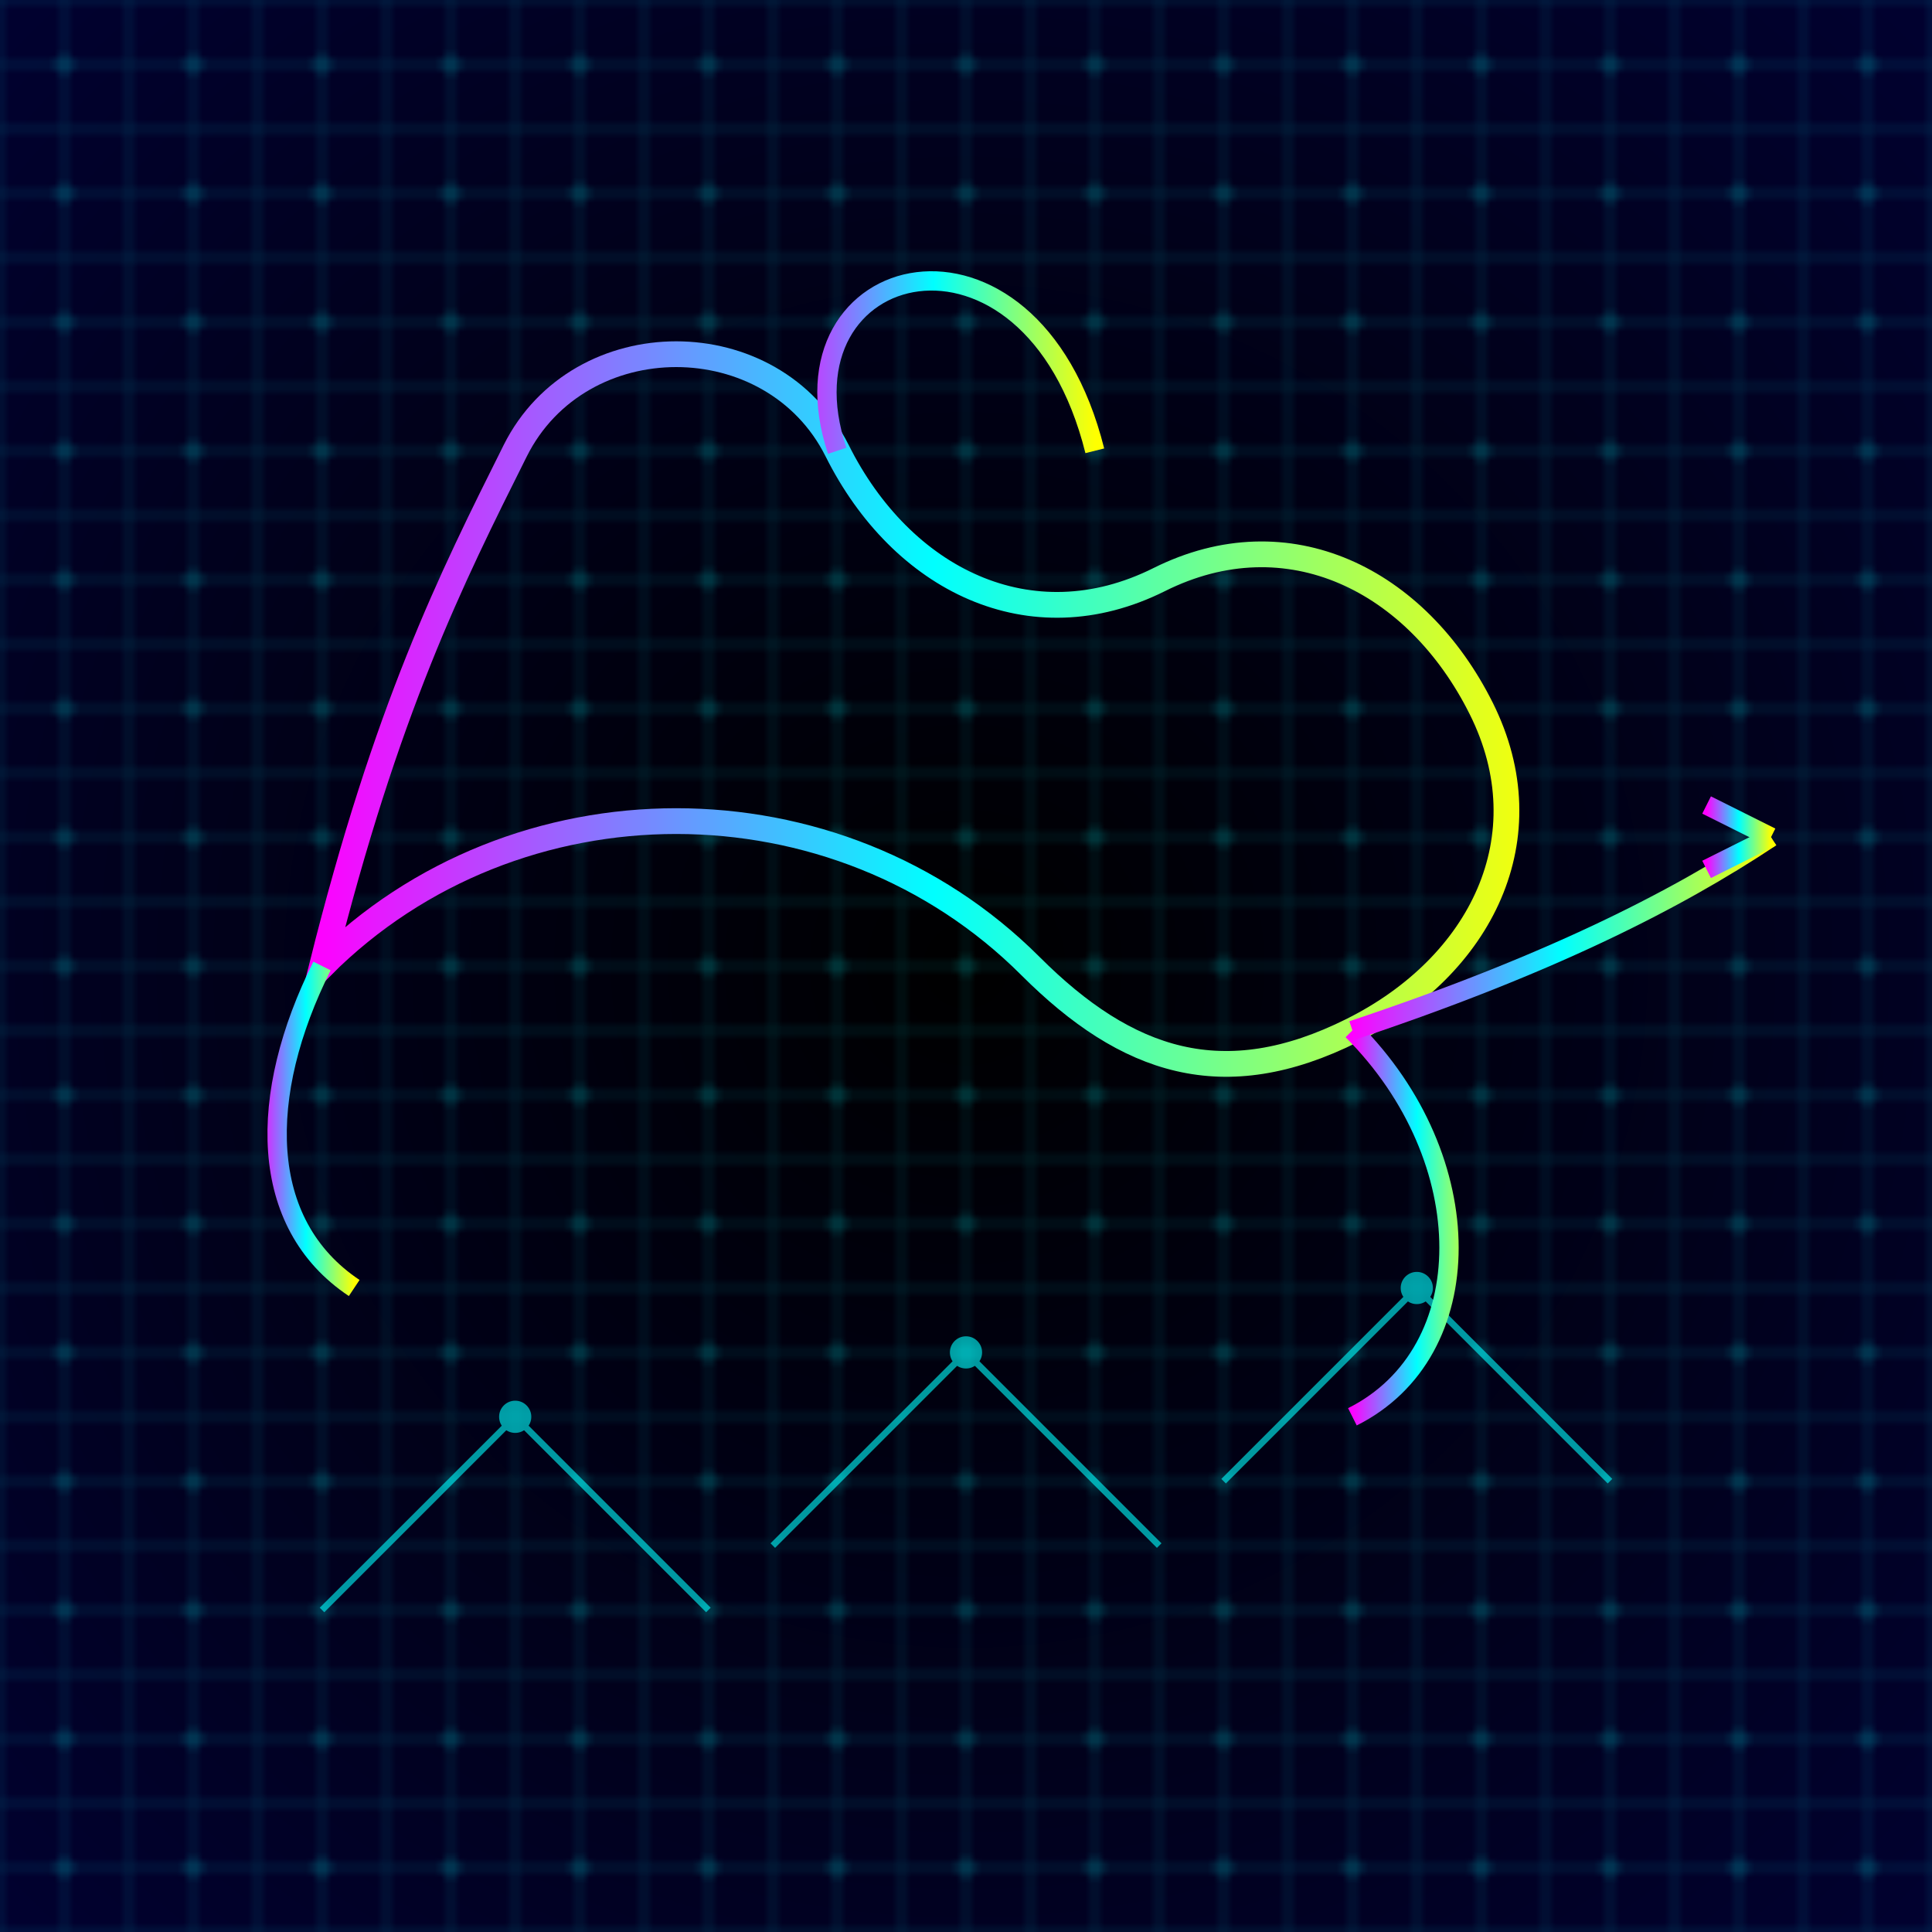 <svg viewBox="0 0 300 300" xmlns="http://www.w3.org/2000/svg">
  <defs>
    <!-- Neon Glow Filter -->
    <filter id="neon">
      <feGaussianBlur in="SourceGraphic" stdDeviation="3" result="blur"/>
      <feMerge>
        <feMergeNode in="blur"/>
        <feMergeNode in="SourceGraphic"/>
      </feMerge>
    </filter>
    <!-- Circuit Pattern -->
    <pattern id="circuit" x="0" y="0" width="20" height="20" patternUnits="userSpaceOnUse">
      <rect x="0" y="0" width="20" height="20" fill="none" stroke="#0ff" stroke-width="0.5"/>
      <line x1="0" y1="10" x2="20" y2="10" stroke="#0ff" stroke-width="0.5"/>
      <line x1="10" y1="0" x2="10" y2="20" stroke="#0ff" stroke-width="0.5"/>
      <circle cx="10" cy="10" r="1.5" fill="#0ff"/>
    </pattern>
    <!-- Gradient Background -->
    <radialGradient id="pondGrad" cx="50%" cy="50%" r="70%">
      <stop offset="0%" stop-color="#000" />
      <stop offset="100%" stop-color="#010130" />
    </radialGradient>
    <!-- Koi Gradient -->
    <linearGradient id="koiGrad" x1="0%" y1="0%" x2="100%" y2="0%">
      <stop offset="0%" stop-color="#ff00ff" />
      <stop offset="50%" stop-color="#00ffff" />
      <stop offset="100%" stop-color="#ffff00" />
    </linearGradient>
  </defs>

  <!-- Background representing digital pond -->
  <rect width="300" height="300" fill="url(#pondGrad)" />
  <rect width="300" height="300" fill="url(#circuit)" opacity="0.2"/>

  <!-- Digital circuit elements -->
  <g stroke="#0ff" stroke-width="1" opacity="0.6">
    <line x1="50" y1="250" x2="80" y2="220" />
    <line x1="80" y1="220" x2="110" y2="250" />
    <line x1="120" y1="240" x2="150" y2="210" />
    <line x1="150" y1="210" x2="180" y2="240" />
    <line x1="190" y1="230" x2="220" y2="200" />
    <line x1="220" y1="200" x2="250" y2="230" />
    <circle cx="80" cy="220" r="2" fill="#0ff"/>
    <circle cx="150" cy="210" r="2" fill="#0ff"/>
    <circle cx="220" cy="200" r="2" fill="#0ff"/>
  </g>

  <!-- Neon Koi Fish -->
  <g filter="url(#neon)">
    <!-- Body -->
    <path d="M50,150 C80,120 130,120 160,150 C175,165 190,170 210,160 C230,150 240,130 230,110 C220,90 200,80 180,90 C160,100 140,90 130,70 C120,50 90,50 80,70 C70,90 60,110 50,150 Z" fill="none" stroke="url(#koiGrad)" stroke-width="4" />
    <!-- Fins -->
    <path d="M130,70 C120,40 160,30 170,70" fill="none" stroke="url(#koiGrad)" stroke-width="3" />
    <path d="M210,160 C230,180 230,210 210,220" fill="none" stroke="url(#koiGrad)" stroke-width="3" />
    <path d="M50,150 C40,170 40,190 55,200" fill="none" stroke="url(#koiGrad)" stroke-width="3" />
    <!-- Tail -->
    <path d="M210,160 C240,150 260,140 275,130" fill="none" stroke="url(#koiGrad)" stroke-width="3" />
    <line x1="275" y1="130" x2="265" y2="125" stroke="url(#koiGrad)" stroke-width="3"/>
    <line x1="275" y1="130" x2="265" y2="135" stroke="url(#koiGrad)" stroke-width="3"/>
  </g>
</svg>